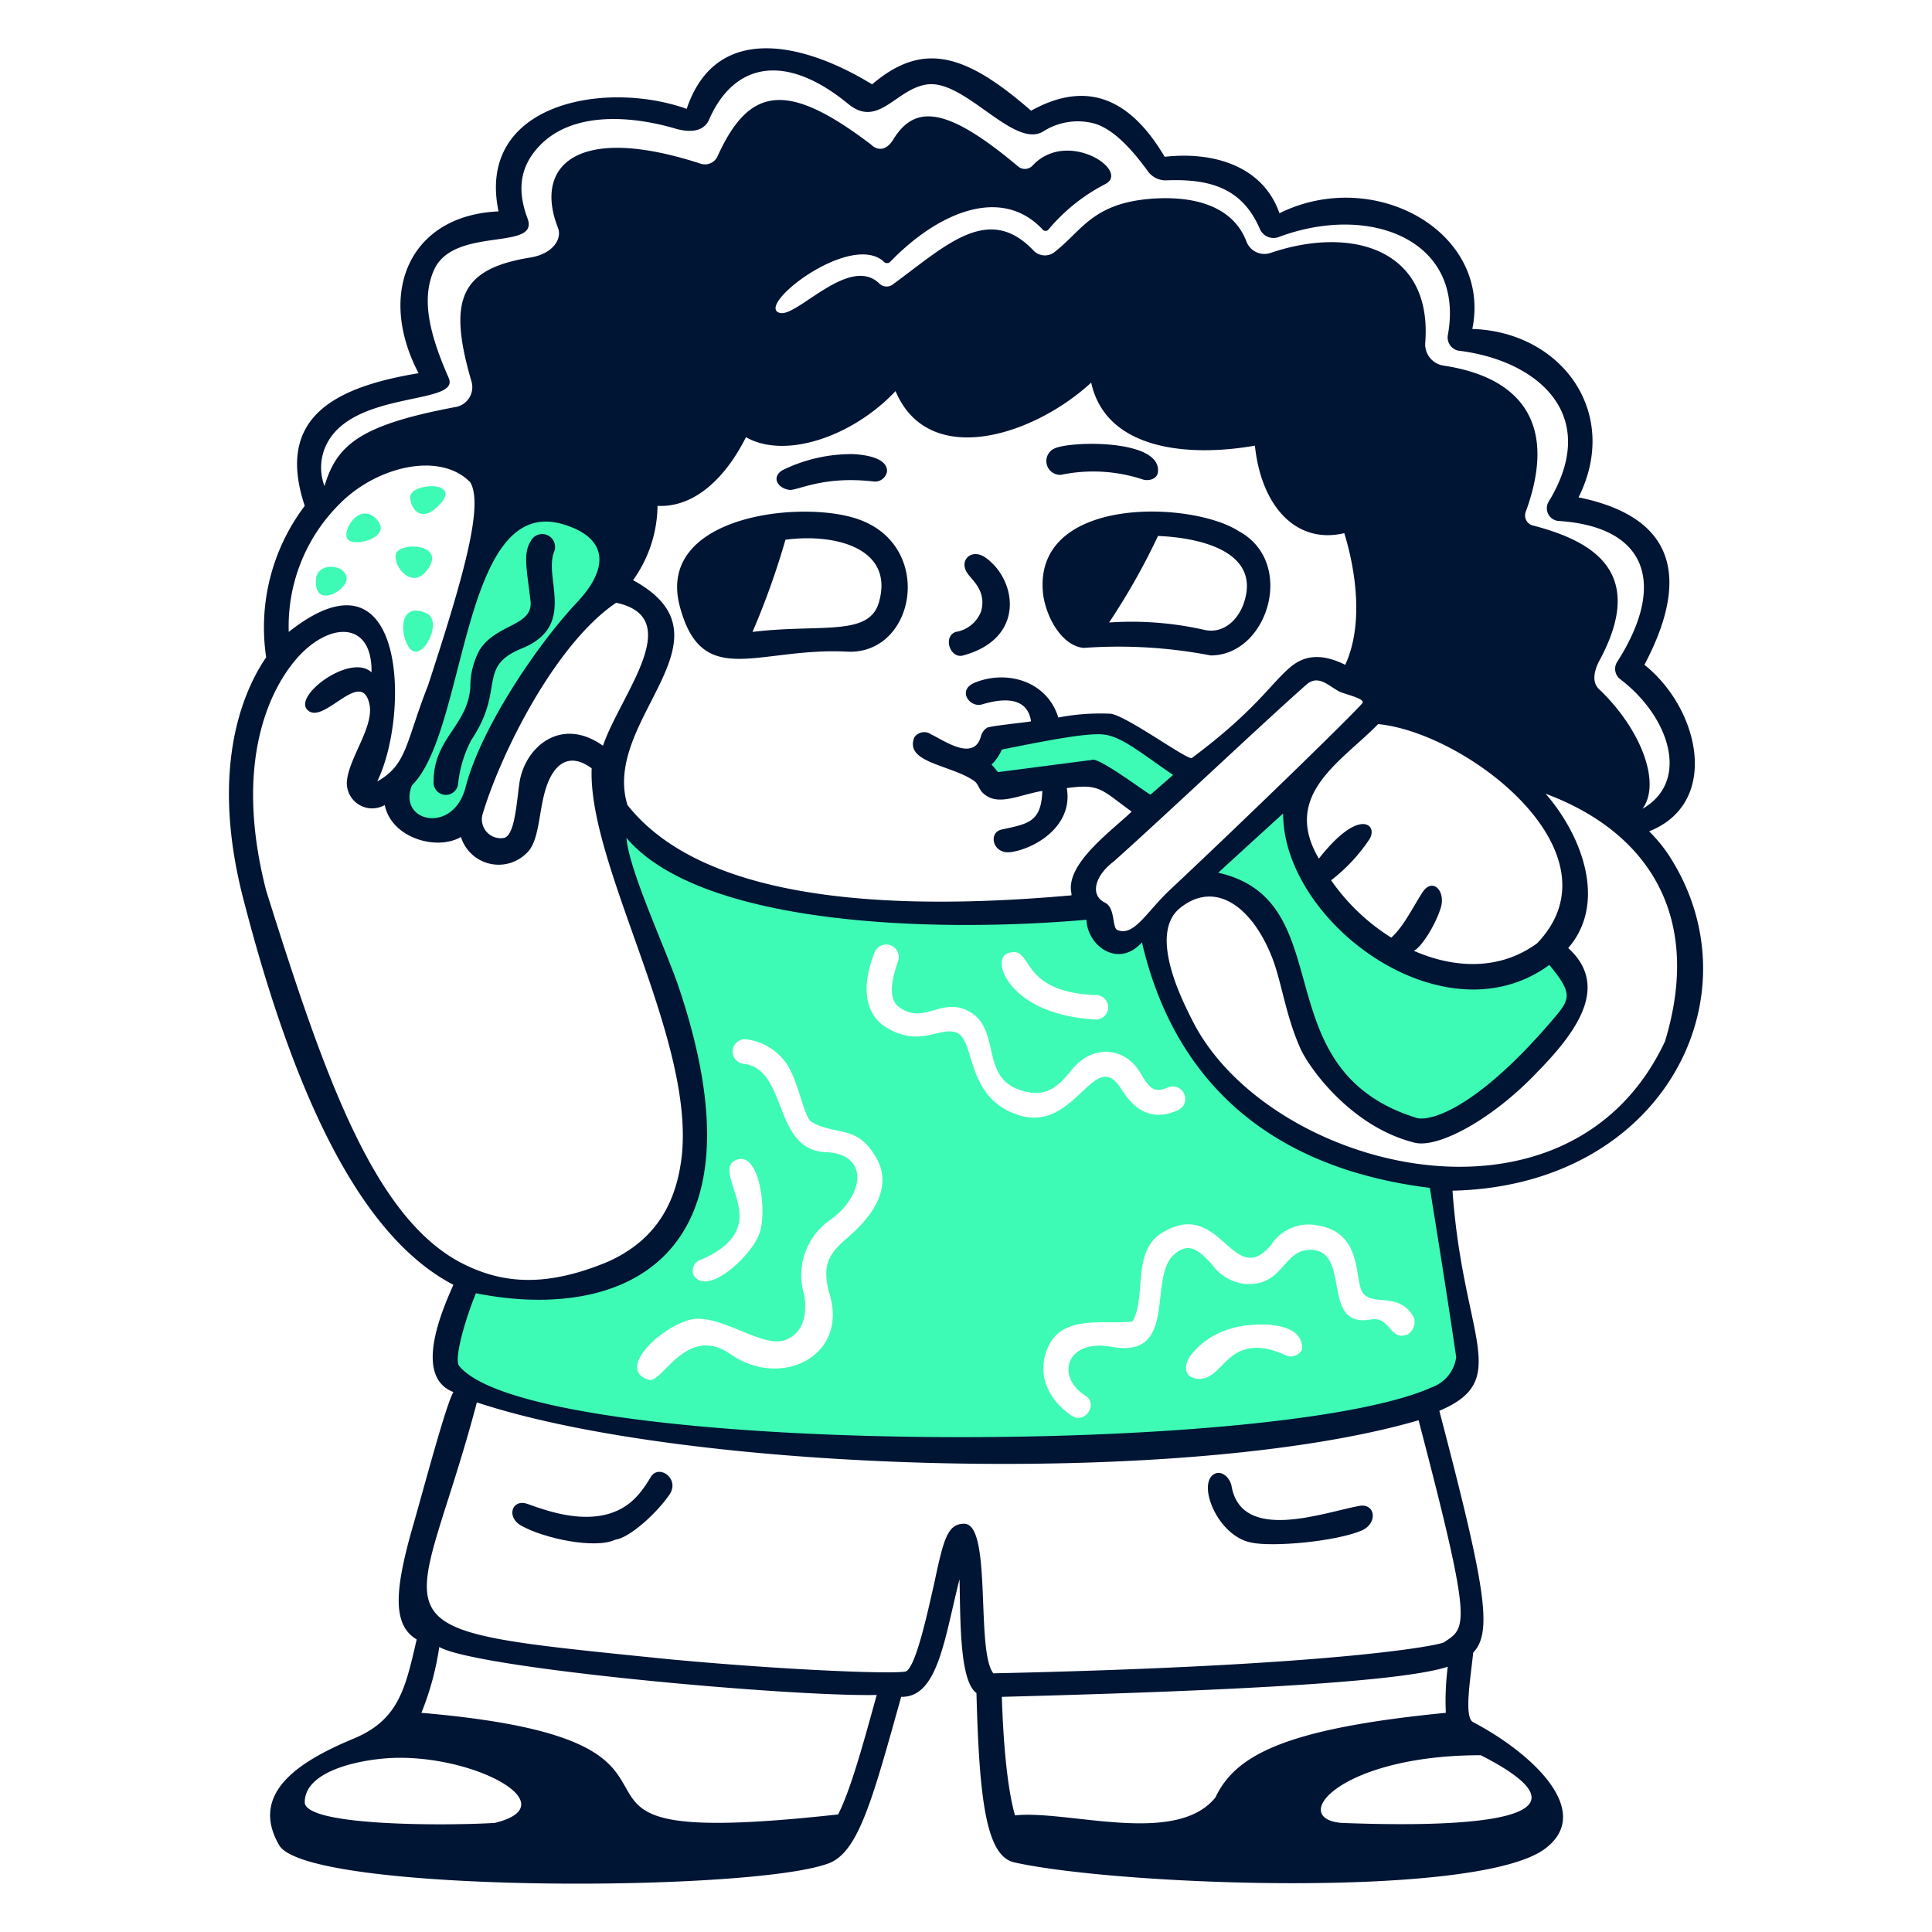 <?xml version="1.0" encoding="UTF-8"?>
<svg xmlns="http://www.w3.org/2000/svg" viewBox="0 0 200 200" id="Fast-Food-2--Streamline-Manila.svg">
  <desc>Fast Food 2 Streamline Illustration: https://streamlinehq.com</desc>
  <g>
    <path d="m113.351 79.926 5.454 4.383 3.7 -3.311 -7.206 -5.941 -12.174 1.948 -1.85 1.948 1.558 2.531 10.518 -1.558z" fill="#3dfbb4" stroke-width="1"></path>
    <path d="M44.305 58.891c1.85 -2.629 -2.922 -2.824 -3.312 -1.558s1.753 3.895 3.312 1.558Z" fill="#3dfbb4" stroke-width="1"></path>
    <path d="M149.092 122.192c-28.242 -2.24 -29.8 -24.542 -29.8 -27.268 -4.869 4.09 -4.869 2.434 -6.524 -1.169 -8.57 0.974 -39.149 2.922 -49.083 -9.446 -0.779 6.038 3.311 10.712 6.428 21.814 7.011 19.964 -7.986 31.845 -21.718 26.489 0 0 -0.389 0.974 -1.753 4.578 -1.266 3.7 0.683 5.55 0.683 5.55 21.716 9.349 66.709 7.791 90.276 4.967 21.327 -5.356 13.925 -5.94 11.491 -25.515Zm-44.6 -23.567c2.532 -0.682 0.877 4.09 8.96 4.382a1.266 1.266 0 0 1 0 2.532c-4.091 -0.2 -6.915 -1.558 -8.376 -3.117 -1.561 -1.558 -1.853 -3.505 -0.587 -3.797Zm-31.848 31.747c2.434 -1.071 3.506 -2.337 3.8 -3.6 0.681 -2.532 -2.045 -5.746 -0.39 -6.622 2.629 -1.364 3.409 5.551 2.532 7.6 -0.779 2.24 -5.453 6.622 -6.817 4.187a1.217 1.217 0 0 1 0.875 -1.565Zm15.192 -2.337c-2.045 1.753 -2.727 2.824 -2.045 5.649 2.24 6.719 -4.967 10.128 -10.129 6.525 -4.577 -3.214 -7.108 3.018 -8.472 2.628 -3.408 -0.973 0.974 -5.355 4.285 -6.232 3.019 -0.682 7.3 2.921 9.739 2.143 1.071 -0.39 2.531 -1.461 2.045 -4.675a6.974 6.974 0 0 1 2.824 -7.888c3.409 -2.532 3.895 -6.72 -0.585 -6.915 -5.55 -0.194 -3.9 -8.667 -8.569 -9.154a1.275 1.275 0 0 1 0.292 -2.532 5.99 5.99 0 0 1 3.993 2.24c1.46 1.85 1.947 5.843 2.824 6.33 2.532 1.461 4.772 0.2 6.72 3.8 1.265 2.238 0.584 5.062 -2.922 8.081Zm17.432 -12.66c-5.357 -1.85 -4.285 -7.694 -6.233 -8.473 -1.752 -0.681 -3.7 1.559 -7.207 -0.486 -2.142 -1.266 -2.824 -3.994 -1.265 -7.889A1.3 1.3 0 0 1 93 99.4c-1.363 3.8 -0.292 4.578 0.1 4.87 2.435 1.753 4.09 -0.779 6.719 0.2 4.188 1.655 1.266 7.206 6.136 8.472 2.337 0.682 3.6 -0.487 4.869 -2.045 2.142 -2.824 5.648 -2.629 7.3 0.292 0.974 1.656 1.461 1.948 2.824 1.364a1.288 1.288 0 0 1 1.071 2.337c-3.311 1.558 -5.064 -0.779 -5.94 -2.142 -2.825 -4.579 -4.773 4.769 -10.811 2.627Zm27.852 24.931c-1.947 -0.877 -3.311 -0.974 -4.577 -0.487 -1.85 0.682 -2.629 2.921 -4.382 2.921 -1.266 0 -1.851 -0.973 -0.974 -2.337a8.011 8.011 0 0 1 4.09 -2.824c1.948 -0.682 7.791 -1.072 7.5 2.142a1.286 1.286 0 0 1 -1.657 0.585Zm2.825 -10.907c-3.214 -0.293 -2.922 3.9 -7.207 3.5a4.989 4.989 0 0 1 -3.311 -2.045c-1.364 -1.46 -2.337 -2.337 -3.9 -0.974 -2.727 2.435 0.486 10.81 -6.428 9.544 -4.772 -0.876 -5.843 3.116 -2.727 5.064 1.364 0.877 -0.1 3.019 -1.461 2.046 -2.532 -1.753 -3.506 -4.285 -2.532 -6.818 1.461 -3.8 6.038 -2.531 8.862 -2.921 1.461 -2.532 -0.1 -7.207 3.019 -9.154 6.136 -3.8 7.3 5.94 11.3 1.266a4.633 4.633 0 0 1 4.869 -2.046c4.772 0.78 3.7 5.746 4.675 7.013 1.071 1.363 3.8 -0.195 5.259 2.531a1.492 1.492 0 0 1 -0.682 1.753c-1.85 0.682 -1.753 -1.948 -3.8 -1.558 -5.158 0.882 -2.041 -6.812 -5.936 -7.2Z" fill="#3dfbb4" stroke-width="1"></path>
    <path d="M44.11 63.468c-2.922 -1.266 -2.727 2.435 -1.656 3.7 1.266 1.461 3.506 -2.921 1.656 -3.7Z" fill="#3dfbb4" stroke-width="1"></path>
    <path d="M53.459 72.135c4.187 -5.842 7.985 -9.251 8.959 -12.075 3.117 -7.6 -9.154 -10.908 -12.076 -3.117 -1.266 2.532 -1.753 7.012 -3.506 12.174 -3.214 9.251 -8.57 14.413 -3.7 16.263 7.985 3.02 2.532 -2.435 10.323 -13.245Z" fill="#3dfbb4" stroke-width="1"></path>
    <path d="M42.454 51.49c0.1 1.363 1.266 2.726 3.116 0.681 2.24 -2.434 -3.116 -2.239 -3.116 -0.681Z" fill="#3dfbb4" stroke-width="1"></path>
    <path d="M32.715 59.962c-0.292 3.312 3.7 0.974 3.117 -0.389 -0.487 -1.266 -3.019 -1.266 -3.117 0.389Z" fill="#3dfbb4" stroke-width="1"></path>
    <path d="M36.027 55.872c0.779 0.779 4.577 -0.292 3.018 -2.045 -1.753 -2.045 -3.798 1.173 -3.018 2.045Z" fill="#3dfbb4" stroke-width="1"></path>
    <path d="M124.356 90.931c8.764 2.532 10.031 10.128 10.225 16.848 0 0 8.667 9.836 13.147 9.251 4.383 -0.584 11.589 -7.109 14.511 -11.2 2.824 -3.993 1.169 -3.7 -1.656 -7.791 -6.622 3.8 -9.738 3.409 -18.406 -0.584s-8.083 -16.166 -8.083 -16.166Z" fill="#3dfbb4" stroke-width="1"></path>
    <path d="M67.385 152.869c-1.364 2.337 -2.727 3.506 -4.967 3.992 -2.532 0.487 -5.161 -0.194 -7.791 -1.168 -1.655 -0.585 -2.239 1.363 -0.681 2.24 2.434 1.363 7.693 2.434 9.738 1.46 1.461 -0.194 4.188 -2.629 5.551 -4.577 1.265 -1.655 -0.974 -3.311 -1.85 -1.947Z" fill="#001434" stroke-width="1"></path>
    <path d="M140.717 155.887c-3.7 0.682 -12.271 3.9 -13.245 -2.142 -0.195 -0.779 -0.974 -1.558 -1.753 -1.169 -1.851 0.974 0.292 6.428 3.8 7.11 2.24 0.486 8.765 -0.1 11.492 -1.266 1.653 -0.78 1.361 -2.82 -0.294 -2.533Z" fill="#001434" stroke-width="1"></path>
    <path d="M25.119 92.781c5.746 22.4 12.855 35.546 21.815 40.221 -0.974 2.24 -4.285 9.446 0 11.1 -0.779 1.363 -2.922 9.446 -4.09 13.536 -1.948 6.72 -2.338 10.518 0.292 12.076 -1.169 5.064 -1.851 8.278 -6.428 10.226 -5.161 2.142 -11.1 5.454 -7.791 11.1 3.019 4.966 48.888 4.869 56.874 1.85 3.116 -1.168 4.577 -6.817 7.5 -17.237 3.8 0.1 4.48 -6.038 6.038 -12.174 0.1 4.286 0 10.518 1.753 11.784 0.292 10.907 0.974 16.848 3.9 17.529 11 2.436 48.206 3.8 55.023 -1.46 5.064 -3.9 -1.558 -9.934 -7.5 -13.05 -0.974 -0.487 -0.292 -4.382 0 -7.206 2.045 -2.143 1.266 -6.817 -3.506 -25.029 7.6 -3.214 2.435 -7.5 1.364 -22.788 22.009 -0.487 31.845 -20.451 22.3 -34.864a15.447 15.447 0 0 0 -1.948 -2.337c7.4 -2.922 5.259 -12.661 -0.487 -17.238 4.48 -8.472 3.7 -15.192 -6.816 -17.334 4.382 -8.765 -1.753 -17.14 -11 -17.432 2.045 -10.031 -10.128 -16.848 -19.964 -11.979 -1.656 -4.772 -6.623 -6.428 -11.882 -5.843 -3.8 -6.427 -8.375 -7.791 -13.828 -4.772 -6.818 -5.94 -11.2 -7.207 -16.459 -2.727 -6.631 -4.086 -16.079 -6.715 -19.194 2.536 -8.472 -3.018 -21.814 -0.584 -19.477 10.615 -9.154 0.39 -12.66 8.375 -8.278 16.751 -8.862 1.46 -14.8 4.674 -11.783 13.731a20.874 20.874 0 0 0 -3.993 15.679c-2.337 3.409 -5.843 11.297 -2.435 24.736Zm26.1 95.926c-4.675 0.292 -19.672 0.389 -19.672 -2.143 0 -3.116 5.259 -4.382 8.959 -4.577 8.57 -0.387 18.309 4.869 10.713 6.72Zm35.545 -0.877c-37.2 4.09 -6.719 -7.4 -43.142 -10.517a29.567 29.567 0 0 0 1.851 -6.818c3.9 2.24 36.325 5.162 45.285 4.967 -1.558 5.648 -2.727 9.838 -3.994 12.368Zm39.052 -1.753c-4.09 5.064 -15.289 1.266 -20.743 1.85 -0.974 -3.408 -1.266 -9.154 -1.363 -12.27 26.2 -0.682 41.681 -1.656 46.161 -3.116a28.067 28.067 0 0 0 -0.2 4.771c-16.94 1.656 -21.809 4.48 -23.855 8.765Zm27.463 -4.382c15.29 7.79 -6.817 7.3 -14.413 7.012 -5.551 -0.487 -0.097 -7.007 14.413 -7.007Zm-3.8 -11.687c-0.389 0.292 -10.81 2.435 -46.648 3.214 -1.85 -2.337 -0.1 -15.484 -3.019 -15.484 -1.753 0 -2.142 1.655 -3.116 6.232 -0.584 2.533 -1.851 8.571 -2.922 9.057 -1.168 0.292 -12.075 -0.1 -24.541 -1.266 -32.624 -3.311 -26.294 -2.239 -19.867 -26.586 22.01 7.3 73.429 8.862 97.484 1.85 5.65 21.522 4.969 21.425 2.631 22.983Zm1.266 -29.507a3.859 3.859 0 0 1 -2.532 3.116c-16.264 7.3 -93.2 7.109 -100.7 -2.24 -0.487 -0.682 0.487 -4.382 1.753 -7.5 15.192 3.018 30.677 -3.507 20.841 -32.138 -1.656 -4.577 -4.967 -11.687 -5.259 -15 7.791 9.155 32.04 9.837 47.621 8.473 0.1 2.727 3.311 5.064 5.746 2.337 2.824 12.174 11 23.081 29.8 25.418 0.492 3.023 1.856 11.495 2.732 17.533ZM49.952 84.309c1.851 -6.233 7.5 -17.627 13.83 -21.912 7.3 1.558 0.486 9.446 -1.364 14.8 -4.383 -3.117 -8.18 0.194 -8.667 3.992 -0.292 2.143 -0.487 5.259 -1.558 5.551a1.952 1.952 0 0 1 -2.241 -2.431ZM48.2 81.484c-1.266 4.967 -7.109 3.6 -5.551 -0.194 5.745 -5.649 5.064 -30.385 15.776 -26.976 4.383 1.363 4.775 4.386 1.266 8.086C55.5 66.877 49.758 75.447 48.2 81.484ZM65.535 60.06a13.454 13.454 0 0 0 2.532 -7.694c3.9 0.2 7.109 -3.019 9.154 -7.109 4.09 2.337 11.1 -0.1 15.484 -4.772 3.409 8.083 14.219 4.675 20.256 -0.877 1.559 7.11 10.324 7.694 16.946 6.525 0.681 6.428 4.382 10.226 9.252 9.058 0.876 2.824 2.239 8.959 0.1 13.633 -2.338 -1.168 -4.188 -1.071 -5.746 0.293 -2.045 1.753 -3.6 4.479 -10.128 9.348 -0.39 0.293 -6.622 -4.284 -8.375 -4.577a22.683 22.683 0 0 0 -5.454 0.39c-1.169 -3.8 -5.356 -4.967 -8.667 -3.6 -1.851 0.779 -0.487 2.629 0.779 2.24 3.895 -1.169 4.869 0.389 5.064 1.753 -0.39 0.1 -4.382 0.486 -4.577 0.681a1.52 1.52 0 0 0 -0.585 0.78c-0.681 2.824 -3.895 0.486 -5.161 -0.1a1.246 1.246 0 0 0 -1.753 0.292c-1.072 2.63 3.7 2.825 6.135 4.48 0.584 0.389 0.487 0.974 1.169 1.461 1.461 1.168 3.6 0 5.94 -0.39 -0.1 3.214 -1.46 3.409 -4.187 3.993 -1.461 0.292 -0.974 2.629 0.974 2.337 2.532 -0.389 6.427 -2.726 5.746 -6.622 3.5 -0.487 3.6 0.2 6.719 2.435 -2.142 2.045 -6.914 5.453 -6.233 8.472v0.195c-23.957 2.142 -39.343 -0.974 -45.966 -9.349 -2.73 -8.863 11.684 -17.236 0.582 -23.276Zm93.587 37.59c-3.992 2.922 -8.764 2.533 -12.757 0.78 0.779 -0.39 2.142 -2.532 2.727 -4.285 0.681 -1.85 -0.779 -3.409 -1.85 -1.753 -1.169 1.85 -1.948 3.506 -3.214 4.674a21.456 21.456 0 0 1 -6.233 -5.94 17.852 17.852 0 0 0 3.992 -4.285c0.877 -1.461 -1.07 -3.311 -5.258 2.045 -3.9 -6.622 2.337 -10.031 6.135 -13.926 9.155 0.876 25.418 13.34 16.458 22.69Zm2.045 7.4c-7.595 9.057 -12.562 11 -14.413 10.712 -16.263 -4.966 -7.693 -22.5 -20.645 -25.417 2.239 -2.046 4.577 -4.188 6.719 -6.135 0 11.3 16.653 23.664 27.561 15.679 2.239 2.728 2.239 3.411 0.778 5.163Zm-20.158 -32.233C139.937 74.083 129.127 84.6 121.239 92c-2.532 2.336 -3.8 4.966 -5.551 4.284 -0.584 -0.2 -0.2 -2.24 -1.266 -2.824 -1.655 -0.779 -1.071 -2.824 0.877 -4.285 5.453 -4.869 16.361 -15.192 20.061 -18.406 1.169 -0.876 2.143 0.195 3.214 0.779 0.487 0.295 2.926 0.782 2.435 1.269ZM119.1 82.264c-0.584 -0.293 -5.356 -3.9 -6.038 -3.6l-9.739 1.266c-0.195 -0.194 -0.389 -0.486 -0.681 -0.779a4.865 4.865 0 0 0 1.071 -1.558c4.382 -0.877 8.764 -1.753 10.517 -1.558 1.851 0.195 3.8 1.85 7.207 4.187Zm53.27 25.515c-10.031 21.425 -41.1 13.244 -48.888 -2.046 -0.876 -1.752 -4.772 -9.056 -1.266 -11.783 3.6 -2.824 7.3 -0.1 9.349 4.869 1.072 2.532 1.461 6.136 3.019 9.642 0.779 1.85 5.162 8.18 11.881 9.835 2.435 0.585 8.083 -2.434 12.758 -7.4 4.09 -4.187 7.4 -8.862 3.116 -12.757 3.993 -4.577 1.558 -11.492 -2.337 -15.972 10.709 3.992 16.261 12.757 12.365 25.612ZM33.884 45.841c2.922 -5.453 13.829 -3.9 12.563 -6.719 -2.142 -4.869 -2.825 -8.375 -1.461 -11.3 2.142 -4.383 10.81 -1.85 9.641 -5.161 -1.071 -2.825 -0.876 -5.259 1.072 -7.4 3.505 -3.895 9.933 -3.214 14.218 -1.947 2.045 0.584 3.116 0 3.506 -0.975 2.532 -5.745 7.791 -7.011 14.413 -1.558 3.116 2.533 4.967 -1.655 8.18 -2.045 3.895 -0.486 8.96 6.72 11.979 4.87a6.651 6.651 0 0 1 5.064 -0.877c2.142 0.487 4.187 2.824 5.746 4.967a2.27 2.27 0 0 0 1.947 0.973c4.772 -0.194 7.888 0.975 9.641 4.967a1.542 1.542 0 0 0 2.046 0.877c9.446 -3.506 19.282 0.389 17.432 10.225a1.405 1.405 0 0 0 1.071 1.558c8.18 0.974 14.9 6.623 9.349 15.68a1.323 1.323 0 0 0 0.974 1.947c9.446 0.584 11.2 6.72 6.135 14.608a1.342 1.342 0 0 0 0.292 1.753c5.162 3.9 7.3 10.615 2.338 13.439 1.947 -2.629 -0.1 -8.18 -4.48 -12.367 -0.974 -0.877 -0.292 -2.435 0.1 -3.117 4.869 -9.154 -0.974 -12.271 -6.914 -13.829a1.07 1.07 0 0 1 -0.779 -1.461c3.408 -9.348 -0.779 -13.925 -8.473 -15.094a2.232 2.232 0 0 1 -1.947 -2.338c0.779 -9.738 -7.6 -12.173 -15.972 -9.348A1.988 1.988 0 0 1 129.03 25c-1.363 -3.6 -5.356 -4.87 -10.323 -4.383 -5.746 0.585 -6.817 3.409 -9.641 5.552a1.633 1.633 0 0 1 -2.045 -0.2c-4.674 -4.967 -9.057 -0.585 -14.51 3.408a1.088 1.088 0 0 1 -1.559 -0.1c-3.116 -2.824 -8.472 3.6 -10.225 3.116 -2.63 -0.682 7.206 -8.375 10.712 -5.356a0.481 0.481 0 0 0 0.682 0.1c4.967 -5.161 11.589 -7.985 15.874 -3.311a0.436 0.436 0 0 0 0.487 0 19.038 19.038 0 0 1 5.94 -4.772c2.63 -1.363 -3.895 -5.745 -7.5 -1.948a1.088 1.088 0 0 1 -1.558 0.1c-7.3 -6.136 -10.616 -6.428 -12.855 -2.824 -0.877 1.46 -1.851 1.071 -2.338 0.584C81.6 8.445 77.61 8.835 74.3 16.139a1.44 1.44 0 0 1 -1.85 0.779c-12.953 -4.188 -17.14 0.389 -14.706 6.622 0.488 1.169 -0.486 2.727 -2.824 3.116 -7.3 1.169 -8.57 4.383 -6.135 12.758a2.091 2.091 0 0 1 -1.656 2.727c-9.836 1.85 -12.27 3.9 -13.536 8.18a5.41 5.41 0 0 1 0.291 -4.48Zm1.363 6.233c3.8 -3.8 10.323 -5.356 13.44 -2.142 1.363 2.337 -0.585 9.446 -4.382 21.035 -2.338 5.94 -2.143 8.18 -5.26 9.933 3.409 -6.914 3.019 -25.125 -9.154 -15.484a17.833 17.833 0 0 1 5.356 -13.342Zm-5.064 16.75c3.409 -4.479 8.375 -4.869 8.278 0.78 -2.142 -2.046 -8.18 2.434 -6.622 3.895 1.655 1.655 5.648 -4.577 6.427 -0.487 0.39 2.24 -2.045 5.356 -2.337 7.694a2.619 2.619 0 0 0 3.9 2.629c0.681 3.408 5.356 4.772 7.888 3.311A4.091 4.091 0 0 0 54.53 88.3c1.461 -1.363 1.169 -4.869 2.24 -7.4 0.779 -1.85 2.24 -3.019 4.479 -1.363 -0.389 10.03 10.518 27.657 9.349 39.928 -0.486 4.675 -2.434 8.862 -7.79 11.2 -6.623 2.726 -11.1 2.142 -15.192 0C38.558 125.8 33.494 111.09 27.554 92.2c-3.506 -13.637 0.682 -20.843 2.629 -23.376Z" fill="#001434" stroke-width="1"></path>
    <path d="M81.7 50.711c0.876 0.1 3.408 -1.461 8.667 -0.877a1.252 1.252 0 0 0 1.46 -1.071c0 -1.169 -1.655 -1.655 -3.505 -1.753a16.166 16.166 0 0 0 -7.3 1.656c-1.172 0.681 -0.588 1.85 0.678 2.045Z" fill="#001434" stroke-width="1"></path>
    <path d="M87.739 67.461c6.914 0.292 8.959 -10.518 1.558 -13.537 -5.552 -2.337 -21.62 -0.779 -18.893 8.96 2.337 8.57 8.083 4.09 17.335 4.577Zm-6.428 -11.589c5.161 -0.681 11.1 0.877 9.739 6.233 -0.877 3.895 -5.941 2.435 -13.15 3.311a80.588 80.588 0 0 0 3.411 -9.544Z" fill="#001434" stroke-width="1"></path>
    <path d="M54.919 56.067c-0.779 1.266 -0.389 2.824 0 6.135 0.293 2.63 -3.506 2.338 -5.259 5.064a7.983 7.983 0 0 0 -0.973 3.9c-0.293 3.992 -3.8 5.258 -3.8 9.738a1.275 1.275 0 0 0 2.532 0.292 12.475 12.475 0 0 1 1.363 -4.577c3.6 -5.356 0.487 -7.6 5.356 -9.544 5.551 -2.337 2.143 -7.206 3.214 -9.933a1.33 1.33 0 0 0 -2.433 -1.075Z" fill="#001434" stroke-width="1"></path>
    <path d="M99.717 67.851c6.427 -1.753 5.551 -7.694 2.435 -10.031 -1.461 -1.169 -2.922 0.1 -2.045 1.461 0.487 0.779 2.045 1.85 1.46 3.993a3.363 3.363 0 0 1 -2.629 2.142c-1.363 0.484 -0.585 2.824 0.779 2.435Z" fill="#001434" stroke-width="1"></path>
    <path d="M109.845 49.152a16.34 16.34 0 0 1 8.473 0.487c0.681 0.2 1.558 -0.1 1.558 -0.876 0.195 -3.311 -9.057 -3.116 -10.713 -2.338a1.427 1.427 0 0 0 0.682 2.727Z" fill="#001434" stroke-width="1"></path>
    <path d="M112.182 67.071a50.267 50.267 0 0 1 13.147 0.78c5.941 0 8.863 -9.641 2.922 -12.855 -4.966 -3.214 -21.522 -3.7 -20.256 6.622 0.389 2.532 2.045 5.259 4.187 5.453Zm7.694 -11.588c4.674 0.194 10.712 1.752 8.862 7.011 -0.584 1.656 -2.045 3.117 -3.993 2.727a33.993 33.993 0 0 0 -9.933 -0.779 69.5 69.5 0 0 0 5.064 -8.959Z" fill="#001434" stroke-width="1"></path>
  </g>
</svg>

